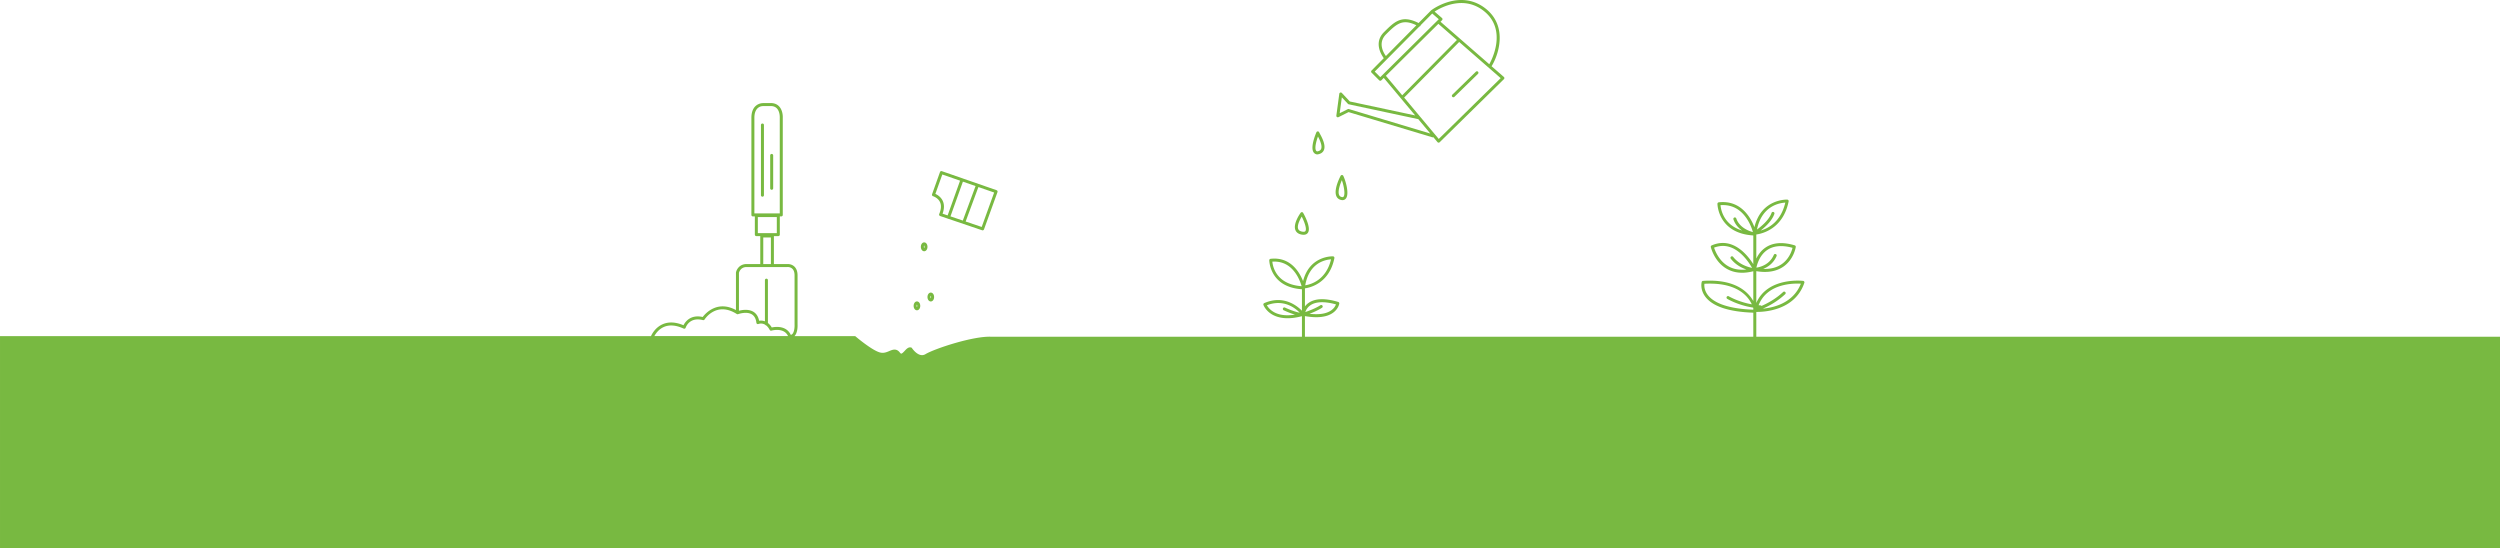 <svg xmlns="http://www.w3.org/2000/svg" width="2500" height="548.276" viewBox="-952.407 200.448 2500 548.276"><g fill="#78B941"><path d="M-19.36 396.664c.049.013 4.855 1.463 6.928 5.839 1.508 3.192 1.254 7.211-.758 11.948a1.503 1.503 0 00.897 2.008l7.494 2.544c.123.09.258.168.41.221.164.062.336.086.5.086l33.599 11.412c.16.057.323.082.483.082.614 0 1.188-.382 1.409-.988l13.472-37.249a1.507 1.507 0 00-.057-1.155 1.492 1.492 0 00-.86-.771l-33.795-11.755a1.38 1.38 0 00-.271-.127 1.263 1.263 0 00-.315-.078l-20.303-7.06a1.493 1.493 0 00-1.901.91l-7.924 22.191c-.139.389-.111.819.078 1.184.185.369.521.643.914.758zm61.1-3.691l-12.456 34.438-16.041-5.446 12.743-34.475 15.754 5.483zm-31.25-10.871l12.665 4.405-12.751 34.492-12.337-4.188 12.423-34.709zm-20.594-7.166l17.762 6.179-12.431 34.733-5.064-1.725c1.803-4.95 1.836-9.297.099-12.936-1.877-3.929-5.323-5.953-7.298-6.838l6.932-19.413zm394.656-57.465c.451.32 1.045.365 1.541.119l10.08-5.04 83.725 25.174c.365.11.746.074 1.069-.078l4.105 4.913a1.51 1.51 0 001.151.537c.39 0 .767-.152 1.049-.43l64.238-63.059.062-.061c.115-.123.205-.263.271-.41a1.522 1.522 0 00-.037-1.302h-.004a1.437 1.437 0 00-.295-.394c-.021-.021-.041-.037-.062-.057l-12.32-10.739c.09-.086.172-.184.241-.295 6.117-9.789 16.922-39.183-6.24-57.383-10.518-8.265-23.261-10.571-36.855-6.67-10.002 2.868-16.91 8.022-17.422 8.412-.033.025-.065.053-.099.078-.032.028-.065.062-.094.09l-12.477 12.6c-16.927-8.543-24.035-1.438-34.659 9.186-10.383 10.387-2.578 22.671-.144 25.961l-12.239 12.362a1.499 1.499 0 00.004 2.114l7.662 7.662a1.494 1.494 0 002.114.004l2.446-2.422 31.395 37.536-65.361-13.964-7.933-8.498a1.494 1.494 0 00-1.549-.405 1.496 1.496 0 00-1.032 1.225l-2.946 21.814a1.513 1.513 0 00.615 1.42zm146.723-106.146c24.801 19.483 6.67 51.528 5.597 53.356l-48.779-42.514 1.545-1.524c.295-.295.455-.696.442-1.114a1.495 1.495 0 00-.516-1.082l-7.384-6.4c6.027-3.939 28.759-16.702 49.095-.722zm-97.636 23.457c7.494-7.49 12.529-12.104 19.389-12.104 3.13 0 6.638.958 10.932 3.04l-30.46 30.763c-2.344-3.187-8.392-13.16.139-21.699zm-5.77 42.805l-5.552-5.552 44.633-45.075a1.489 1.489 0 001.139-.783c.095-.172.151-.356.172-.541l11.555-11.673 6.56 5.688-58.507 57.936zm5.634-1.36l52.455-51.946 18.544 16.164-54.695 55.273-16.304-19.491zm18.234 21.802l55.031-55.609 41.502 36.171-61.939 60.801-34.594-41.363zm-62.304-.258l6.097 6.531c.209.226.479.381.778.442l68.971 14.738c.172.037.344.041.512.021L477.914 334l-81.446-24.49a1.467 1.467 0 00-1.103.094l-8.076 4.04 2.144-15.873z"/><path d="M500.958 297.705c.381 0 .758-.139 1.049-.426l23.576-22.99a1.496 1.496 0 10-2.09-2.142l-23.58 22.99a1.498 1.498 0 00-.028 2.118c.295.299.684.45 1.073.45zm-136.392 57.162a1.629 1.629 0 00.438.004c3.098-.442 5.216-1.766 6.302-3.925 2.544-5.064-1.741-12.952-3.799-16.737-.299-.549-.635-1.168-.704-1.348a1.501 1.501 0 00-1.353-1.016 1.487 1.487 0 00-1.438.897c-.632 1.434-6.057 14.193-3.073 19.618.766 1.393 2.02 2.262 3.627 2.507zm1-17.934c1.782 3.376 4.667 9.469 3.061 12.669-.603 1.201-1.852 1.942-3.811 2.266-.574-.135-.967-.431-1.25-.951-1.41-2.556.197-9.03 2-13.984zm22.33 63.263c.828.274 1.553.389 2.188.389 1.602 0 2.643-.729 3.277-1.467 3.93-4.528-.229-18.34-2.475-22.827a1.5 1.5 0 00-2.663-.033c-.726 1.365-7.003 13.517-4.348 20.155.74 1.845 2.128 3.152 4.021 3.783zm1.556-19.565c2.013 5.646 3.631 14.238 1.647 16.524-.176.201-.644.733-2.253.197-1.074-.356-1.771-1.008-2.185-2.049-1.421-3.552.874-10.296 2.791-14.672zm-40.268 54.396c.722.136 1.39.205 2.008.205 1.905 0 3.331-.647 4.258-1.938 3.52-4.921-3.282-17.467-4.68-19.934a1.497 1.497 0 00-2.52-.139c-.799 1.106-7.748 10.985-5.241 17.307.947 2.385 3.024 3.898 6.175 4.499zm.152-18.003c2.716 5.359 5.231 12.349 3.675 14.525-.483.676-1.577.856-3.266.533-2.105-.402-3.396-1.271-3.949-2.655-1.304-3.282 1.43-8.949 3.54-12.403zm-539.293-93.059c-.828 0-1.496.668-1.496 1.496v70.188a1.497 1.497 0 102.996 0V325.46c0-.827-.672-1.495-1.5-1.495zm9.236 30.419c-.828 0-1.496.672-1.496 1.5v32.865c0 .828.668 1.496 1.496 1.496s1.5-.668 1.5-1.496v-32.865a1.502 1.502 0 00-1.5-1.5zm152.49 97.32c1.885 0 3.303-1.905 3.303-4.434s-1.418-4.434-3.303-4.434c-1.856 0-3.306 1.946-3.306 4.434s1.45 4.434 3.306 4.434zm0-5.725c.14.226.308.664.308 1.291s-.168 1.062-.308 1.291c-.139-.229-.307-.668-.307-1.291 0-.626.168-1.065.307-1.291zm6.617 55.942c1.885 0 3.307-1.905 3.307-4.434 0-2.527-1.422-4.438-3.307-4.438-1.852 0-3.302 1.951-3.302 4.438 0 2.488 1.45 4.434 3.302 4.434zm0-5.728c.144.229.308.667.308 1.294 0 .623-.168 1.062-.308 1.291-.139-.229-.307-.668-.307-1.291 0-.627.168-1.065.307-1.294zm-13.844 14.562c1.885 0 3.307-1.905 3.307-4.434s-1.418-4.438-3.307-4.438c-1.852 0-3.302 1.95-3.302 4.438 0 2.484 1.45 4.434 3.302 4.434zm0-5.729c.144.229.312.668.312 1.295 0 .623-.168 1.062-.312 1.291-.139-.229-.307-.668-.307-1.291 0-.627.168-1.065.307-1.295z"/><path d="M803.892 537.199v-24.69c.032-.05.073-.095.102-.147 6.388.106 38.4-.771 47.951-29.075a1.497 1.497 0 00-.147-1.274 1.495 1.495 0 00-1.085-.688c-.382-.049-35.385-4.113-46.82 22.081v-31.787c11.05 1.844 20.212.286 27.238-4.654 10.301-7.244 12.157-19.028 12.227-19.524a1.494 1.494 0 00-1.049-1.655c-11.846-3.544-21.589-2.852-28.973 2.061-4.609 3.065-7.559 7.285-9.439 11.198v-24.108c5.728-.783 26.821-5.527 32.332-33.09a1.485 1.485 0 00-.287-1.208 1.486 1.486 0 00-1.103-.582c-.282-.012-25.903-1.041-32.823 27.583-3.68-9.596-13.55-27.329-35.651-24.871a1.498 1.498 0 00-1.331 1.487c0 .299.413 29.419 35.863 31.648v28.71c-5.916-9.379-20.753-27.825-41.62-18.766a1.497 1.497 0 00-.86 1.721c.139.586 3.548 14.468 15.754 21.593 4.602 2.688 9.813 4.036 15.582 4.036 3.512 0 7.232-.508 11.145-1.508v29.768c-5.379-9.42-18.564-22.232-50.25-20.139a1.504 1.504 0 00-1.348 1.103c-.078.295-1.905 7.305 3.557 14.656 7.285 9.801 23.457 15.192 48.041 16.057v24.072h-448.4c.024-.103.036-.209.036-.319v-20.327c12.419 2.196 21.852 1.09 28.038-3.318 5.507-3.913 6.266-9.002 6.294-9.22a1.503 1.503 0 00-1.058-1.639c-13.046-3.909-22.965-3.618-29.484.856a16.209 16.209 0 00-3.79 3.63v-18.065c5.413-.766 24.453-5.228 29.452-30.229a1.496 1.496 0 00-.287-1.213 1.481 1.481 0 00-1.102-.578c-.255-.012-23.466-.942-29.939 24.817-3.479-8.858-12.51-24.579-32.464-22.347a1.495 1.495 0 00-1.331 1.487c0 .274.381 26.858 32.672 28.956v21.486c-5.462-5.535-18.889-15.799-37.68-7.642a1.504 1.504 0 00-.811 1.89c.078.213 1.963 5.248 7.981 9.067 3.405 2.159 8.612 4.179 16.181 4.179 4.064 0 8.817-.586 14.328-2.04v20.249c0 .106.017.217.037.319H39.22c-17.86-1.057-57.133 11.943-66.139 17.385-6.65 4.016-13.107-5.433-13.378-5.838l-.41-.619-.717-.196c-2.5-.688-4.503 1.458-6.265 3.352-1.041 1.114-2.602 2.79-3.487 2.79-.008 0-.021 0-.033-.004-.349-.017-.836-.41-1.344-1.078-3.429-4.52-7.404-2.835-10.6-1.483-2.823 1.192-5.741 2.43-9.596 1.312-8.06-2.331-23.748-15.656-23.904-15.791l-.562-.479h-60.71c.033-.028.065-.054.094-.086 3.327-3.516 3.028-10.706 2.987-11.428v-49.196c0-3.909-1.094-6.904-3.25-8.9-2.757-2.552-6.277-2.482-6.838-2.458h-13.574v-27.928h4.417a1.5 1.5 0 001.5-1.499v-18.188h1.458a1.5 1.5 0 001.5-1.5l-.004-97.23c.016-.287.365-7.047-3.659-11.309-2.086-2.213-4.921-3.335-8.424-3.335-3.774 0-5.859.017-7.002.033-.475.008-.918.017-1.303.062-.779.024-10.985.647-10.985 14.644v97.136c0 .828.668 1.5 1.496 1.5h1.955v18.188c0 .827.668 1.499 1.5 1.499h3.921v27.457c0 .163.028.323.078.471h-13.697c-7.228 0-10.145 5.535-10.678 8.461a2.074 2.074 0 00-.021.271v37.277c-18.532-10.071-30.447 3.266-33.25 6.938-12.239-2.729-17.512 4.88-19.208 8.26-7.683-3.232-14.566-3.63-20.482-1.176-7.47 3.098-10.998 9.752-12.026 12.038h-650.986v212.173h2500V537.199H803.892zm11.124-86.876c6.334-4.204 14.774-4.893 25.108-2.053-.754 3.081-3.344 11.051-10.719 16.237-4.979 3.504-11.21 5.122-18.61 4.835 4.729-1.876 10.256-5.568 13.37-12.816a1.496 1.496 0 00-.783-1.967 1.501 1.501 0 00-1.971.783c-4.191 9.751-13.443 12.165-17.418 12.755.808-3.839 3.43-12.734 11.023-17.774zm-33.987-30.472c1.741 5.125 5.113 8.67 8.653 11.1-18.36-5.568-21.159-20.667-21.581-25.338 10.743-.774 19.454 3.589 25.928 12.984 3.782 5.482 5.721 11.251 6.49 13.956-4.08-1.09-13.558-4.556-16.655-13.668a1.5 1.5 0 00-1.418-1.016c-.164 0-.323.024-.483.082a1.496 1.496 0 00-.934 1.9zm-2.648 39.31c4.643 5.966 10.739 9.12 15.615 10.78-6.957.799-13.083-.32-18.295-3.356-9.092-5.298-12.915-15.065-14.013-18.491 9.838-3.765 19.318-1.286 28.202 7.384 4.691 4.581 8.039 9.821 9.776 12.865-4.422-.885-13.07-3.511-18.922-11.021a1.495 1.495 0 00-2.102-.262 1.496 1.496 0 00-.261 2.101zm51.45 26.752c5.721-1.524 11.231-1.877 15.095-1.877 1.418 0 2.614.049 3.52.103-7.612 19.426-27.247 23.965-38.019 24.965 5.867-2.52 14.373-7.039 22.363-14.472.605-.562.643-1.508.077-2.114s-1.512-.644-2.118-.078c-7.683 7.142-16.008 11.521-21.662 13.947a1.507 1.507 0 00-1.115-.602 84.63 84.63 0 01-1.778-.119c3.933-9.978 11.854-16.615 23.637-19.753zm3.066-82.849c-4.532 19.335-17.14 25.793-24.683 27.948 4.671-3.631 11.407-9.797 13.759-16.693a1.497 1.497 0 00-.935-1.901 1.502 1.502 0 00-1.905.934c-2.405 7.048-10.35 13.566-14.574 16.644 4.885-23.74 22.589-26.628 28.338-26.932zm-77.584 92.293c-3.527-4.704-3.527-9.17-3.302-11.125 31.987-1.778 43.411 11.989 47.41 20.549-13.566-2.414-22.953-7.994-23.068-8.063a1.499 1.499 0 00-1.549 2.565c.496.304 10.862 6.482 25.903 8.76.07.209.132.41.188.603v1.496c-29.23-1.05-40.927-8.581-45.582-14.785zm-397.295 10.35c5.434-3.729 14.234-4.023 25.531-.864-.529 1.45-1.808 3.912-4.799 6.011-4.781 3.355-12.201 4.494-21.666 3.355 3.675-1.364 8.465-3.405 12.525-5.994a1.502 1.502 0 00.459-2.069 1.503 1.503 0 00-2.069-.459c-5.105 3.253-11.637 5.662-15.123 6.822.659-1.939 2.085-4.708 5.142-6.802zm20.626-45.911c-4.978 20.909-20.4 25.121-25.805 25.957 3.921-22.708 20.294-25.625 25.805-25.957zm-58.706 2.303c9.669-.644 17.516 3.303 23.358 11.771 3.487 5.057 5.253 10.387 5.934 12.792-25.237-1.859-28.793-19.441-29.292-24.563zm11.357 48.619c4.527 2.114 8.297 3.479 11.284 4.352-19.143 3.114-26.146-5.884-28.096-9.375 16.558-6.412 28.104 2.545 32.881 7.474-3.061-.61-8.026-2.004-14.799-5.167a1.5 1.5 0 00-1.991.726 1.493 1.493 0 00.721 1.99zm-529.307-96.849v-95.636c0-11.411 7.711-11.645 8.031-11.649.119 0 .238-.012.349-.041.52-.021 2.245-.053 7.916-.053 2.639 0 4.732.803 6.232 2.385 3.135 3.311 2.86 9.031 2.856 9.174v95.821h-25.384v-.001zm3.45 19.688v-16.033h18.975v16.033h-18.975zm13.058 4.343v26.579h-7.711c.049-.147.078-.308.078-.472V437.9h7.633zm-31.955 35.471c.201-.869 1.635-5.893 7.703-5.893h40.867c.033 0 .074 0 .106-.004.025-.004 2.712-.156 4.679 1.688 1.5 1.405 2.262 3.65 2.262 6.679l.004 49.274c.103 1.84-.09 7.093-2.172 9.288-.463.492-.983.787-1.602.906-1.18-2.562-2.95-4.536-5.286-5.889-2.766-1.598-5.884-2.057-8.551-2.057-2.167 0-4.044.308-5.184.545-1.2-1.991-2.516-3.43-3.851-4.458v-42.837a1.497 1.497 0 10-2.996 0v41.157c-2.282-.856-4.392-.786-5.814-.557-.795-4.118-2.7-7.126-5.683-8.953-4.908-3.008-11.337-1.893-14.484-1.058v-37.831h.002zm-74.757 53.9c5.462-2.258 12.005-1.664 19.446 1.754.389.18.836.18 1.229.008.394-.172.692-.504.824-.91.147-.454 3.753-11.074 17.258-7.555a1.496 1.496 0 001.643-.644c.479-.754 11.989-18.323 32.185-5.47.397.254.889.307 1.327.143.086-.032 8.416-3.061 13.771.226 2.54 1.562 4.061 4.393 4.519 8.408a1.498 1.498 0 002.065 1.213c.188-.078 3.294-1.312 6.699.729.217.34.565.59.976.672 1.225.963 2.454 2.393 3.573 4.494a1.504 1.504 0 001.746.733c.074-.024 7.31-2.089 12.563.947 1.77 1.02 3.114 2.544 4.04 4.527h-133.712c1.375-2.534 4.461-7.054 9.848-9.275z"/></g></svg>